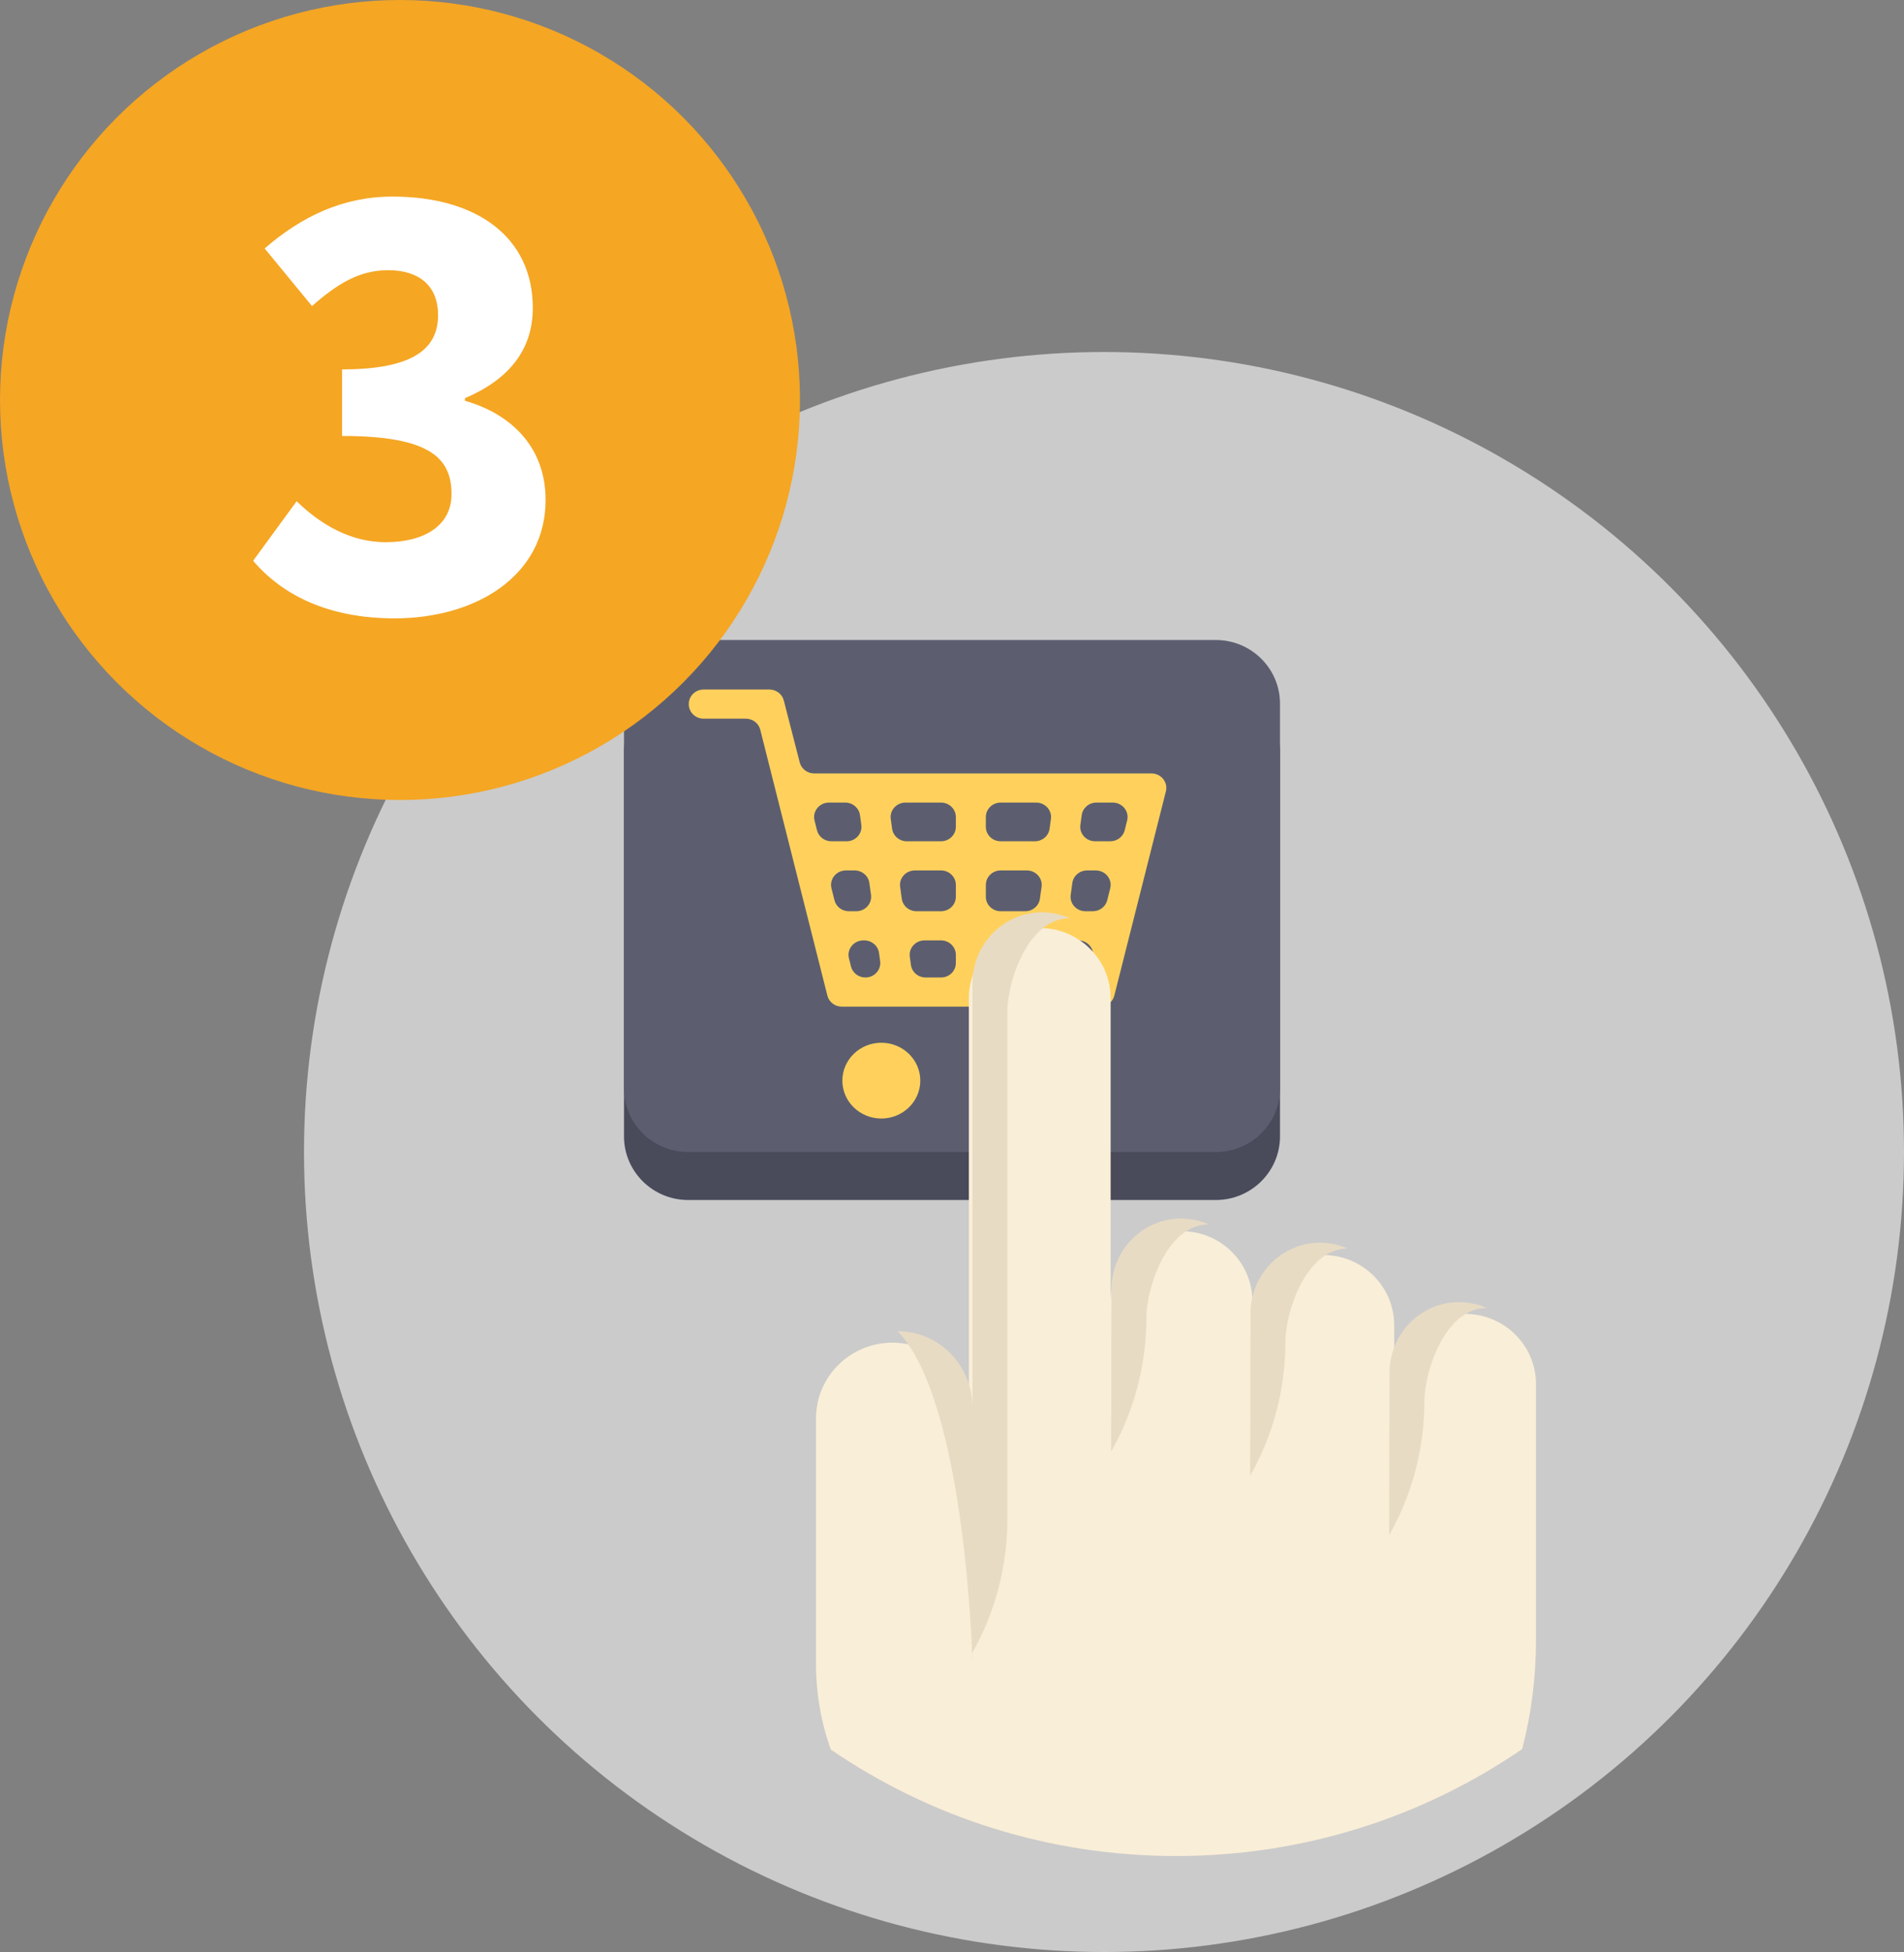 <?xml version="1.0" encoding="UTF-8"?>
<svg width="119px" height="122px" viewBox="0 0 119 122" version="1.1" xmlns="http://www.w3.org/2000/svg" xmlns:xlink="http://www.w3.org/1999/xlink">
    <rect x="0" y="0" width="119" height="122" fill="#808080" stroke="none"/>
    <!-- Generator: Sketch 53.2 (72643) - https://sketchapp.com -->
    <title>video-step-3</title>
    <desc>Created with Sketch.</desc>
    <defs>
        <circle id="path-1" cx="50" cy="50" r="50"></circle>
    </defs>
    <g id="-Video-Visit" stroke="none" stroke-width="1" fill="none" fill-rule="evenodd">
        <g id="-Landing-Plan-Copy-9" transform="translate(-1003, -2282)">
            <g id="Steps" transform="translate(1003, 2124)">
                <g id="Group-7">
                    <g id="Group-15" transform="translate(0, 157)">
                        <g id="video-step-3">
                            <g id="Group-13" transform="translate(19, 23)">
                                <g id="doctor-copy-7">
                                    <mask id="mask-2" fill="white">
                                        <use xlink:href="#path-1"></use>
                                    </mask>
                                    <use id="Mask" fill="#CBCBCB" xlink:href="#path-1"></use>
                                </g>
                                <g id="buy" transform="translate(20, 18)" fill-rule="nonzero">
                                    <path d="M36.988,3 L4.012,3 C1.796,3 0,4.781 0,6.977 L0,31.023 C0,33.219 1.796,35 4.012,35 L36.988,35 C39.204,35 41,33.219 41,31.023 L41,6.977 C41,4.781 39.204,3 36.988,3 Z" id="Path" fill="#494B5B"></path>
                                    <path d="M36.988,0 L4.012,0 C1.796,0 0,1.781 0,3.977 L0,28.023 C0,30.219 1.796,32 4.012,32 L36.988,32 C39.204,32 41,30.219 41,28.023 L41,3.977 C41,1.781 39.204,0 36.988,0 Z" id="Path" fill="#5C5E70"></path>
                                    <g id="Group" transform="translate(4, 3)" fill="#FFD15C">
                                        <path d="M6.985,4.656 L5.987,0.778 C5.883,0.377 5.512,0.095 5.086,0.095 L0.977,0.095 C0.464,0.095 0.049,0.499 0.049,0.998 L0.049,1.013 C0.049,1.512 0.464,1.917 0.977,1.917 L3.614,1.917 C4.041,1.917 4.414,2.2 4.516,2.604 L5.206,5.34 L5.206,5.34 L5.206,5.34 L8.712,19.227 C8.814,19.631 9.187,19.915 9.614,19.915 L12.403,19.915 L22.954,19.915 L25.742,19.915 C26.17,19.915 26.542,19.631 26.644,19.227 L29.868,6.458 C30.012,5.889 29.569,5.34 28.966,5.34 L7.886,5.34 C7.46,5.339 7.088,5.058 6.985,4.656 Z M8.811,7.161 L9.829,7.161 C10.294,7.161 10.687,7.496 10.749,7.945 L10.833,8.556 C10.908,9.098 10.475,9.58 9.913,9.58 L8.963,9.58 C8.535,9.58 8.162,9.295 8.061,8.89 L7.908,8.278 C7.766,7.709 8.209,7.161 8.811,7.161 Z M9.869,11.402 L10.414,11.402 C10.88,11.402 11.273,11.736 11.335,12.185 L11.438,12.928 C11.513,13.47 11.079,13.952 10.517,13.952 L10.055,13.952 C9.627,13.952 9.254,13.667 9.153,13.262 L8.967,12.518 C8.825,11.95 9.268,11.402 9.869,11.402 Z M10.186,17.403 L10.058,16.891 C9.916,16.322 10.359,15.774 10.961,15.774 L11.018,15.774 C11.483,15.774 11.876,16.109 11.939,16.557 L12.009,17.07 C12.084,17.611 11.651,18.093 11.089,18.093 L11.089,18.093 C10.66,18.093 10.287,17.808 10.186,17.403 Z M15.813,18.093 L14.853,18.093 C14.388,18.093 13.995,17.759 13.933,17.31 L13.862,16.798 C13.787,16.256 14.22,15.774 14.783,15.774 L15.813,15.774 C16.326,15.774 16.741,16.179 16.741,16.678 L16.741,17.19 C16.741,17.689 16.325,18.093 15.813,18.093 Z M15.813,13.952 L14.281,13.952 C13.816,13.952 13.423,13.618 13.361,13.169 L13.258,12.425 C13.183,11.883 13.616,11.402 14.178,11.402 L15.812,11.402 C16.325,11.402 16.741,11.806 16.741,12.305 L16.741,13.049 C16.741,13.548 16.325,13.952 15.813,13.952 Z M15.813,9.58 L13.677,9.58 C13.212,9.58 12.819,9.245 12.757,8.796 L12.672,8.185 C12.597,7.643 13.031,7.161 13.593,7.161 L15.813,7.161 C16.326,7.161 16.741,7.566 16.741,8.065 L16.741,8.676 C16.741,9.175 16.325,9.58 15.813,9.58 Z M20.503,18.093 L19.543,18.093 C19.03,18.093 18.615,17.689 18.615,17.19 L18.615,16.678 C18.615,16.179 19.03,15.774 19.543,15.774 L20.574,15.774 C21.136,15.774 21.569,16.256 21.494,16.798 L21.423,17.31 C21.361,17.758 20.968,18.093 20.503,18.093 Z M21.075,13.952 L19.544,13.952 C19.031,13.952 18.615,13.548 18.615,13.049 L18.615,12.305 C18.615,11.806 19.031,11.402 19.544,11.402 L21.177,11.402 C21.74,11.402 22.173,11.883 22.098,12.425 L21.995,13.169 C21.933,13.618 21.54,13.952 21.075,13.952 Z M21.679,9.58 L19.543,9.58 C19.03,9.58 18.614,9.175 18.614,8.676 L18.614,8.065 C18.614,7.566 19.03,7.161 19.543,7.161 L21.763,7.161 C22.325,7.161 22.758,7.643 22.683,8.185 L22.599,8.796 C22.537,9.245 22.144,9.58 21.679,9.58 Z M24.267,18.093 L24.267,18.093 C23.705,18.093 23.272,17.611 23.347,17.07 L23.417,16.557 C23.479,16.109 23.873,15.774 24.338,15.774 L24.395,15.774 C24.996,15.774 25.439,16.322 25.297,16.891 L25.169,17.403 C25.069,17.808 24.696,18.093 24.267,18.093 Z M25.301,13.952 L24.839,13.952 C24.277,13.952 23.844,13.471 23.919,12.929 L24.021,12.185 C24.083,11.736 24.477,11.402 24.942,11.402 L25.487,11.402 C26.089,11.402 26.531,11.95 26.389,12.518 L26.204,13.262 C26.102,13.667 25.73,13.952 25.301,13.952 Z M24.523,8.556 L24.607,7.945 C24.669,7.496 25.062,7.161 25.527,7.161 L26.545,7.161 C27.147,7.161 27.59,7.709 27.448,8.278 L27.295,8.889 C27.194,9.294 26.821,9.579 26.393,9.579 L25.443,9.579 C24.881,9.58 24.448,9.098 24.523,8.556 Z" id="Shape"></path>
                                        <ellipse id="Oval" cx="22.052" cy="24.539" rx="2.435" ry="2.368"></ellipse>
                                        <ellipse id="Oval" cx="12.083" cy="24.539" rx="2.435" ry="2.368"></ellipse>
                                    </g>
                                    <path d="M57,46.51 L57,62.519 C57,64.826 56.707,67.109 56.137,69.314 C49.997,73.53 42.543,76 34.508,76 C26.491,76 19.056,73.543 12.924,69.345 C12.323,67.658 12,65.852 12,63.984 L12,48.65 C12,47.342 12.534,46.159 13.399,45.302 C14.264,44.445 15.457,43.916 16.777,43.916 C19.261,43.916 21.304,45.796 21.532,48.199 C21.546,48.349 21.554,48.498 21.554,48.65 L21.554,22.392 C21.554,21.324 21.939,20.345 22.577,19.585 C22.664,19.482 22.756,19.382 22.852,19.286 C23.126,19.013 23.437,18.777 23.777,18.585 C24.426,18.212 25.181,18 25.985,18 C25.985,18 25.995,18 26.016,18.001 C26.632,18.006 27.219,18.134 27.75,18.363 C29.318,19.039 30.415,20.588 30.415,22.392 L30.415,41.338 C30.415,38.911 32.4,36.947 34.846,36.947 C37.293,36.947 39.277,38.911 39.277,41.338 L39.277,42.832 C39.277,41.618 39.774,40.521 40.575,39.726 C41.376,38.931 42.484,38.439 43.708,38.439 C46.154,38.439 48.138,40.406 48.138,42.832 L48.138,46.51 C48.138,44.085 50.122,42.118 52.569,42.118 C55.016,42.118 57,44.085 57,46.51 Z" id="Path" fill="#F9EED7"></path>
                                    <g id="Group" transform="translate(17, 17)" fill="#E8DBC4">
                                        <path d="M4.78,30.979 L4.78,46.949 C4.78,46.949 4.387,30.578 0.096,26.197 C2.683,26.196 4.78,28.337 4.78,30.979 Z" id="Path"></path>
                                        <path d="M9.154,0.024 C9.135,0.022 9.124,0.022 9.124,0.022 C8.335,0.022 7.596,0.236 6.96,0.613 C6.626,0.807 6.322,1.045 6.052,1.321 C5.961,1.415 5.874,1.512 5.791,1.613 C5.789,1.617 5.786,1.62 5.783,1.623 L5.783,1.623 C5.157,2.391 4.78,3.378 4.78,4.457 L4.78,30.978 C4.78,30.825 4.772,30.674 4.759,30.523 L4.759,46.317 C5.48,45.048 6.03,43.693 6.4,42.288 C6.769,40.883 6.96,39.43 6.96,37.961 L6.96,6.23 C6.96,4.365 8.241,0.388 10.855,0.388 C10.334,0.157 9.759,0.028 9.154,0.024 Z" id="Path"></path>
                                        <path d="M17.843,19.159 C17.823,19.158 17.812,19.158 17.812,19.158 C17.024,19.158 16.284,19.372 15.648,19.748 C15.315,19.943 15.01,20.181 14.741,20.457 C14.649,20.55 14.562,20.648 14.48,20.749 C14.477,20.753 14.474,20.756 14.471,20.759 L14.471,20.759 C13.846,21.527 13.468,22.514 13.468,23.593 L13.447,33.723 C14.168,32.453 14.718,31.098 15.088,29.693 C15.458,28.288 15.648,26.835 15.648,25.366 L15.648,25.366 C15.648,23.501 16.929,19.524 19.543,19.524 C19.022,19.293 18.447,19.164 17.843,19.159 Z" id="Path"></path>
                                        <path d="M26.531,20.668 C26.511,20.667 26.5,20.667 26.5,20.667 C25.712,20.667 24.972,20.881 24.336,21.258 C24.003,21.452 23.698,21.69 23.429,21.966 C23.337,22.06 23.251,22.157 23.168,22.258 C23.165,22.262 23.162,22.265 23.159,22.268 L23.16,22.268 C22.534,23.036 22.156,24.023 22.156,25.102 L22.135,35.232 C22.857,33.962 23.406,32.607 23.776,31.202 C24.146,29.797 24.336,28.344 24.336,26.876 L24.336,26.876 C24.336,25.011 25.618,21.034 28.231,21.034 C27.71,20.802 27.135,20.673 26.531,20.668 Z" id="Path"></path>
                                        <path d="M35.219,24.383 C35.199,24.381 35.188,24.381 35.188,24.381 C34.4,24.381 33.66,24.596 33.024,24.972 C32.691,25.166 32.386,25.404 32.117,25.681 C32.025,25.774 31.939,25.872 31.856,25.973 C31.853,25.976 31.85,25.979 31.847,25.982 L31.848,25.982 C31.222,26.75 30.844,27.738 30.844,28.817 L30.823,38.946 C31.545,37.677 32.094,36.321 32.464,34.917 C32.834,33.512 33.024,32.058 33.024,30.59 L33.024,30.59 C33.024,28.725 34.306,24.748 36.919,24.748 C36.398,24.516 35.823,24.387 35.219,24.383 Z" id="Path"></path>
                                    </g>
                                </g>
                            </g>
                            <g id="number">
                                <circle id="Oval" fill="#F5A623" cx="25" cy="26" r="25"></circle>
                                <path d="M15.82,36.047 L18.54,32.327 C20.06,33.807 21.94,34.887 24.1,34.887 C26.58,34.887 28.22,33.807 28.22,31.887 C28.22,29.647 26.9,28.247 21.38,28.247 L21.38,24.087 C25.94,24.087 27.38,22.727 27.38,20.687 C27.38,18.927 26.26,17.887 24.26,17.887 C22.46,17.887 21.1,18.727 19.5,20.127 L16.54,16.527 C18.86,14.527 21.42,13.287 24.54,13.287 C29.78,13.287 33.3,15.807 33.3,20.247 C33.3,22.887 31.78,24.727 29.06,25.887 L29.06,26.047 C31.98,26.887 34.1,28.967 34.1,32.247 C34.1,36.967 29.78,39.647 24.66,39.647 C20.54,39.647 17.66,38.207 15.82,36.047 Z" id="3" fill="#FFFFFF" fill-rule="nonzero"></path>
                            </g>
                        </g>
                    </g>
                </g>
            </g>
        </g>
    </g>
</svg>